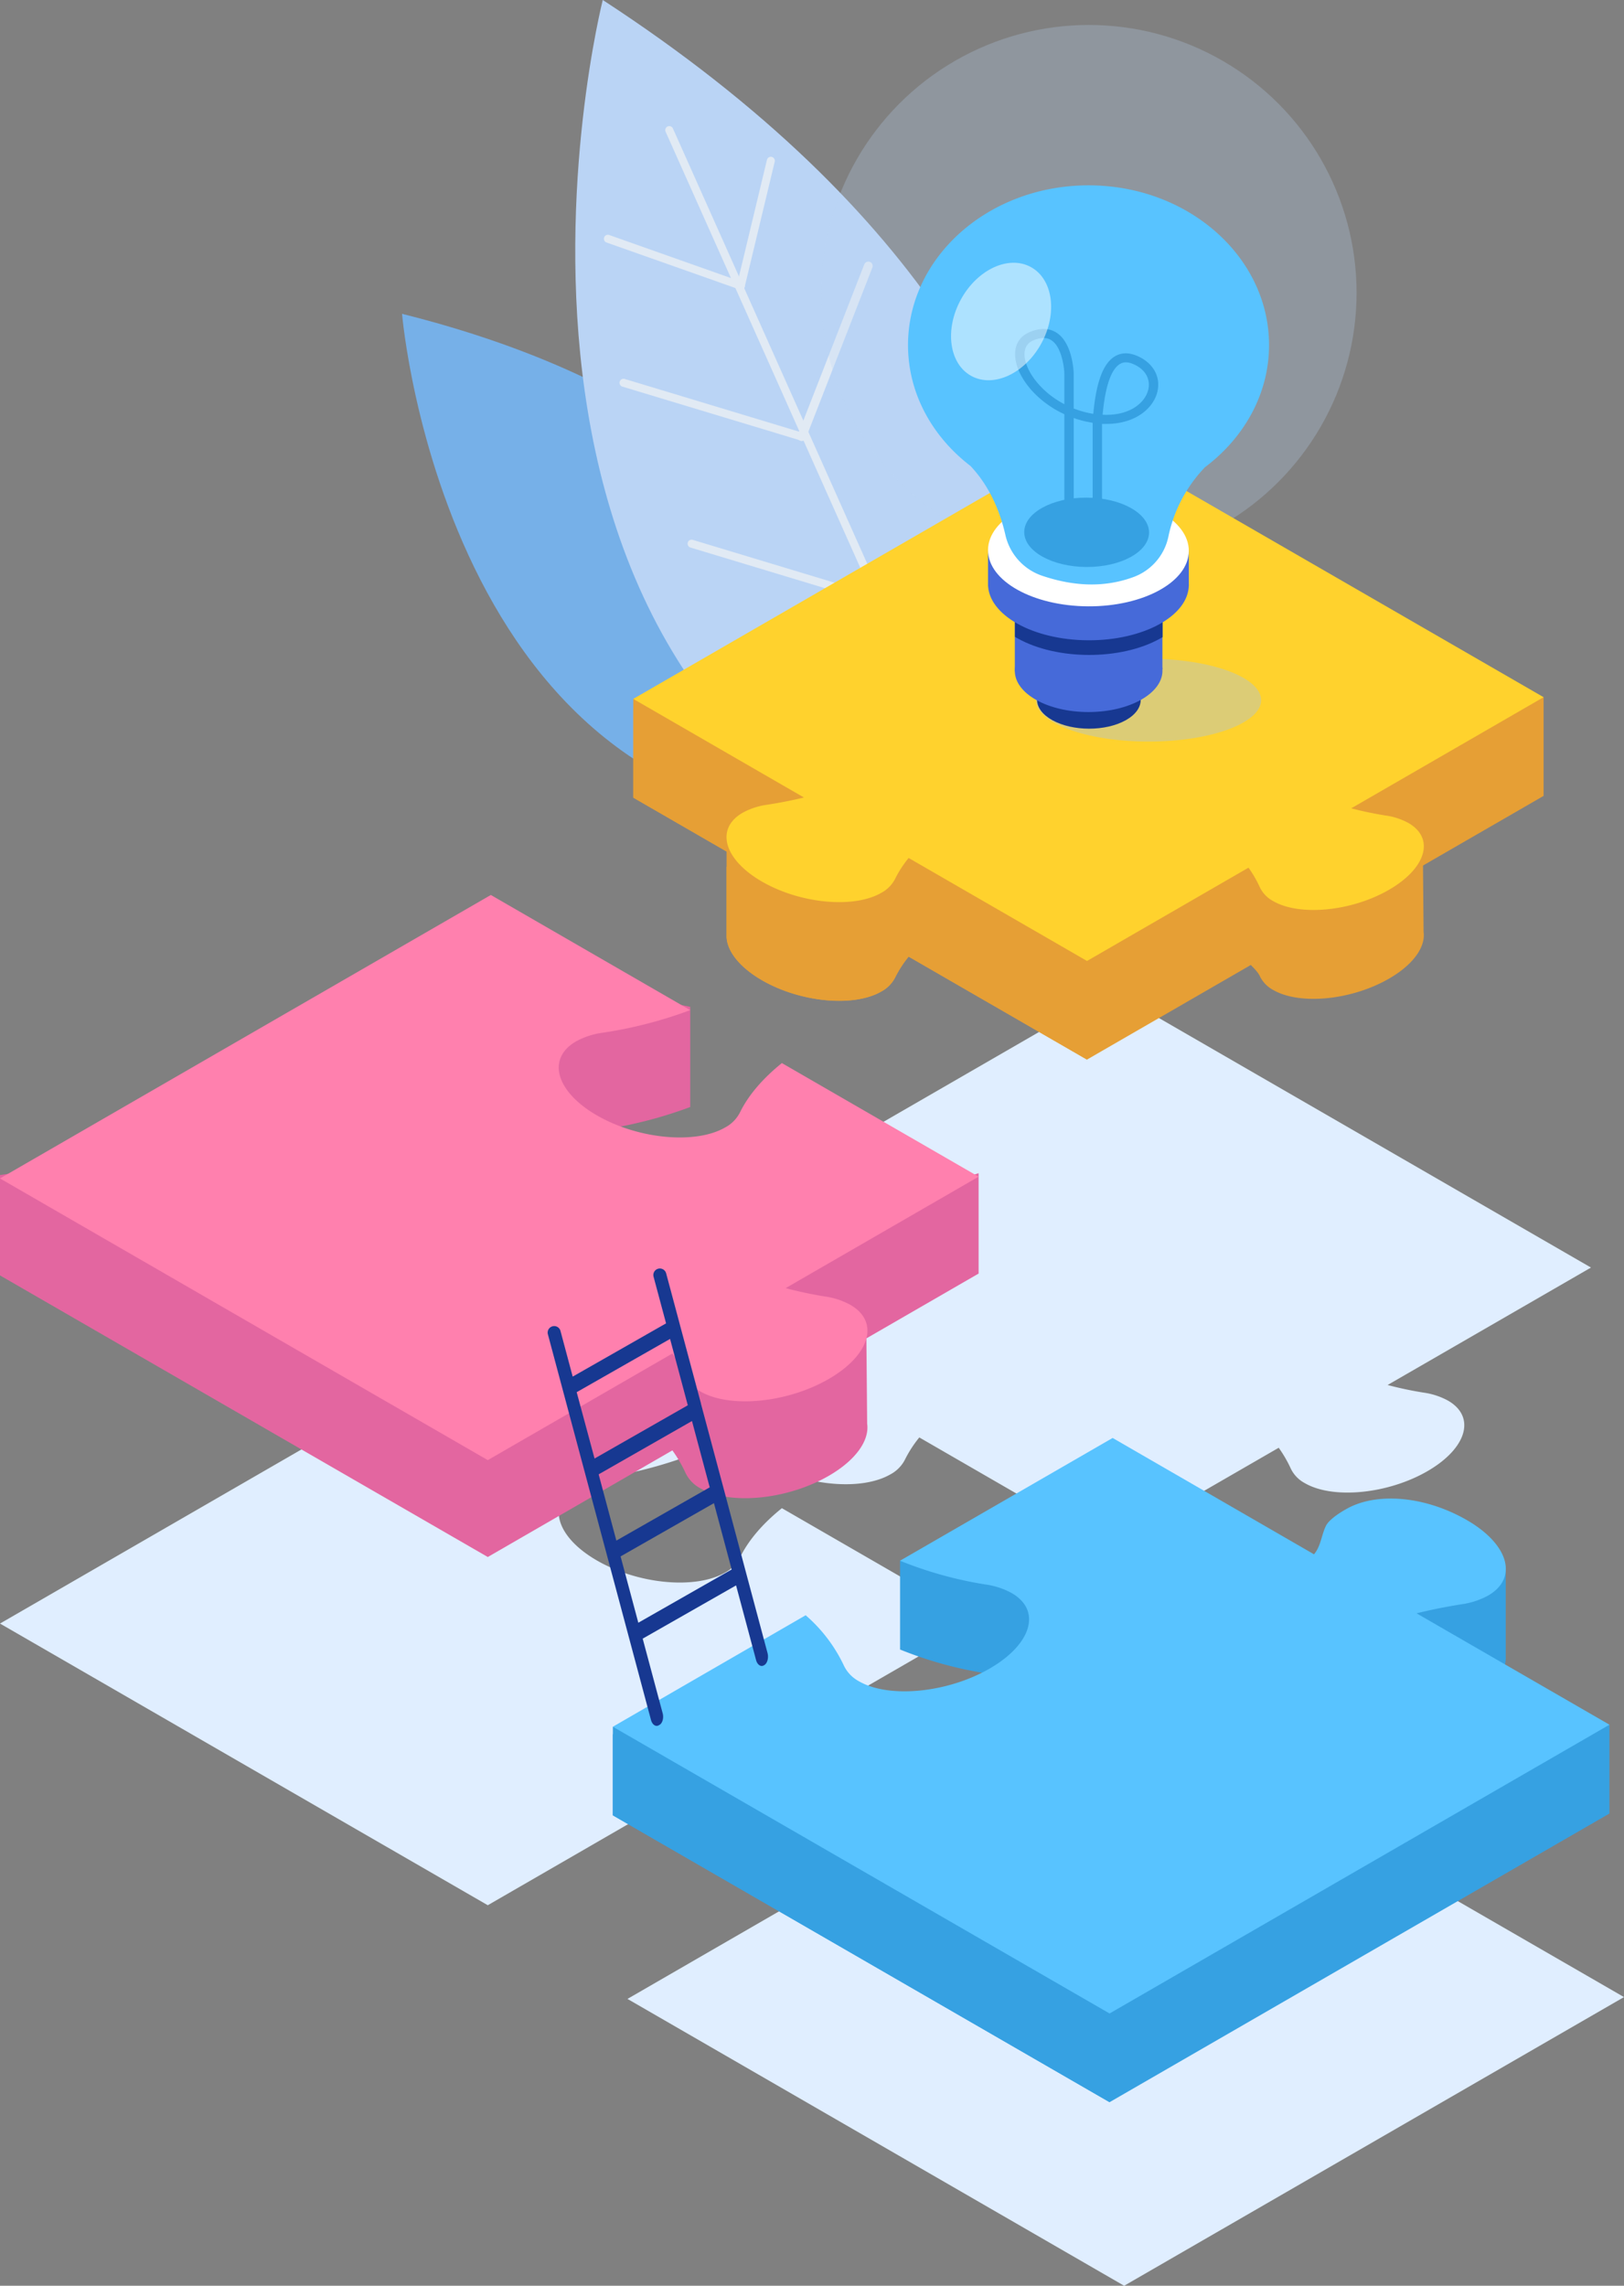 <svg xmlns="http://www.w3.org/2000/svg" width="650.09" height="914.71" viewBox="0 0 650.09 914.71"><rect x="0" y="0" width="650.09" height="914.71" fill="#808080" stroke="none"/><g style="isolation:isolate"><g id="レイヤー_2" data-name="レイヤー 2"><g id="image"><path d="M579.66,560.51a28.57,28.57,0,0,0-9.69-3.2c-5-.79-9.83-1.83-14.51-3.06l81.41-47L444.76,396.33,251.45,507.94l1,.61,71.22,41.11q-7.59,1.85-15.59,3.07a29.8,29.8,0,0,0-10.37,3.4c-11.67,6.73-8,19.78,8.22,29.14s38.81,11.49,50.48,4.75a13.83,13.83,0,0,0,5.78-5.79,47.41,47.41,0,0,1,5.81-9l75.51,43.6,68.36-39.47a50.62,50.62,0,0,1,4.86,8.39,13,13,0,0,0,5.63,5.79c11.24,6.49,33.17,4.35,49-4.78S590.9,567,579.66,560.51Z" fill="#e0eeff"/><path d="M0,649.71,196.48,536.27l79.82,46.08a173.22,173.22,0,0,1-35.15,9.06,30.27,30.27,0,0,0-10.55,3.44c-11.86,6.85-8.12,20.12,8.36,29.63s39.45,11.67,51.31,4.82a14.08,14.08,0,0,0,5.87-5.88c3.5-7.17,9.35-13.85,16.85-19.88L391.74,649,314.5,693.59a154.1,154.1,0,0,0,15.76,3.35,29.87,29.87,0,0,1,10.16,3.36c11.79,6.8,7.9,20.08-8.68,29.65s-39.58,11.82-51.36,5a13.69,13.69,0,0,1-5.91-6.06,53.3,53.3,0,0,0-5.31-9.13l-73.9,42.67Z" fill="#e0eeff"/><path d="M328.36,755.35a61,61,0,0,1,15.36,20.26,14,14,0,0,0,6,6.18c12,6.93,35.42,4.64,52.31-5.11s20.83-23.26,8.83-30.19a30.27,30.27,0,0,0-10.34-3.42,156.4,156.4,0,0,1-34.37-9.53l85.1-49.14L531.89,731c2.78-3.3,3-7.85,4.77-11.41,1.11-2.27,5.06-5,8-6.63,12.08-7,31.66-5.32,48.44,4.36s20.59,23.2,8.51,30.17A31,31,0,0,1,590.82,751c-6.15.94-12.14,2.16-17.92,3.62l77.19,44.57L450,914.71,251.18,799.92Z" fill="#e0eeff"/><path d="M358,328.21S374.17,178.9,160.94,125.59C160.94,125.59,179,342,358,328.21Z" fill="#76b0e8"/><path d="M411.49,362.36S502.13,169.93,241.29,0C241.29,0,165.5,298.1,411.49,362.36Z" fill="#bad4f5"/><path d="M382.59,310.33a1.6,1.6,0,0,1-1.51-.94L266.45,52.72a1.6,1.6,0,1,1,2.92-1.31L384,308.08a1.61,1.61,0,0,1-.81,2.12A1.63,1.63,0,0,1,382.59,310.33Z" fill="#e1eaf4"/><path d="M296.6,115.93a1.5,1.5,0,0,1-.42,0A1.6,1.6,0,0,1,295,114l12-50a1.6,1.6,0,1,1,3.11.75l-12,50A1.6,1.6,0,0,1,296.6,115.93Z" fill="#e1eaf4"/><path d="M321,176.48a1.6,1.6,0,0,1-.68-.12,1.73,1.73,0,0,1-1-2.25L346,105.73a1.74,1.74,0,0,1,3.24,1.26l-26.67,68.38A1.74,1.74,0,0,1,321,176.48Z" fill="#e1eaf4"/><path d="M296.6,115.93a1.47,1.47,0,0,1-.58-.09L242.67,97a1.6,1.6,0,0,1,1.07-3l53.35,18.87a1.6,1.6,0,0,1-.49,3.11Z" fill="#e1eaf4"/><path d="M321,176.34a1.5,1.5,0,0,1-.51-.07l-71.35-21.55a1.6,1.6,0,0,1,.93-3.07l71.34,21.56a1.6,1.6,0,0,1-.41,3.13Z" fill="#e1eaf4"/><path d="M348.24,240.73a1.49,1.49,0,0,1-.51-.06l-71.34-21.56a1.6,1.6,0,0,1,.93-3.07l71.34,21.56a1.6,1.6,0,0,1-.42,3.13Z" fill="#e1eaf4"/><circle cx="435.87" cy="117.16" r="107.17" fill="#bad4f5" opacity="0.26"/><path d="M253.5,283.8l34.12,15.7,41.8-24.13c10.12,7,17.32,15.32,21.33,24.23a12.72,12.72,0,0,0,5.5,5.64c11,6.34,32.35,4.25,47.78-4.66,8.77-5.06,13.71-11.24,14.34-16.79l-51.64-24.58c-1.74-.79-3.45-1.59-5.11-2.43v-35.4l33.71,3.79,40.94-11.49,98.32,56.76L617.9,279v39.5l-74.71,43.14a56,56,0,0,1-14.39-18.83,12.7,12.7,0,0,0-5.49-5.64c-11-6.33-32.36-4.25-47.78,4.66-1.41.81-2.72,1.66-3.94,2.52l37.25,1.72v35.4l-73.71,42.55-71.4-41.22a44.83,44.83,0,0,0-5.48,8.49,13.22,13.22,0,0,1-5.47,5.47c-11,6.37-32.4,4.36-47.73-4.49-9.05-5.23-14-11.67-14.21-17.38h0c0-.24,0-.48,0-.71V346.91l6.61-2.34L253.5,319.2Z" fill="#e69f35"/><path d="M253.5,279.69l108.12-58.31,33.71,3.79,40.94-11.49,34,31.52s-19.14,86.15-34.56,95.06c-1.41.81-.57,83.8-.57,83.8l-71.4-41.22a44.83,44.83,0,0,0-5.48,8.49,13.22,13.22,0,0,1-5.47,5.47c-11,6.37-32.4,4.36-47.73-4.49-9.05-5.23-14-11.67-14.21-17.38h0c0-.24,0-.48,0-.71V339.39l6.61,5.18L253.5,319.2Z" fill="#e69f35"/><path d="M297.28,325.25a28.19,28.19,0,0,1,9.81-3.21c5-.77,10-1.75,14.73-2.9l-67.33-38.88-1-.57L436.27,174.17,617.9,279,435.13,384.56l-71.4-41.22a44.45,44.45,0,0,0-5.48,8.48,13.16,13.16,0,0,1-5.47,5.47c-11,6.37-32.4,4.36-47.73-4.48S286.24,331.62,297.28,325.25Z" fill="#ffd22d"/><path d="M499.56,352.53l29.26-9.48c3.15-6.47,40.77-1,40.77-1l.27,30.83c.85,6-4,13.09-13.87,18.77-15,8.63-35.69,10.66-46.32,4.52a12.35,12.35,0,0,1-5.32-5.47c-1.27-2.82-5.61-6-7.52-8.7l2.73-25.65" fill="#e69f35"/><path d="M540.45,323.35a141.45,141.45,0,0,0,14.2,3,26.64,26.64,0,0,1,9.16,3c10.63,6.14,7.13,18.11-7.82,26.74s-35.69,10.65-46.32,4.52a12.4,12.4,0,0,1-5.32-5.47,47.54,47.54,0,0,0-4.79-8.23Z" fill="#ffd22d"/><path d="M92,457.27,196.48,397l26.34-4.88,53.48,10.79V443a173.22,173.22,0,0,1-35.15,9.06,30.27,30.27,0,0,0-10.55,3.44c-11.86,6.85-8.12,20.12,8.36,29.63s39.45,11.67,51.31,4.82a14,14,0,0,0,5.87-5.88c3.5-7.17,9.35-13.85,16.85-19.88l34.5,19.91,44.25-14.62v40.17l-44.92,25.94.31,34.2c.93,6.61-4.48,14.51-15.39,20.81-16.58,9.58-39.58,11.82-51.36,5a13.69,13.69,0,0,1-5.91-6.06,53.68,53.68,0,0,0-5.31-9.13l-73.9,42.67L0,510.39V470.22Z" fill="#e366a0"/><path d="M0,471.59,196.48,358.15l79.82,46.08a172.57,172.57,0,0,1-35.15,9.06,30.48,30.48,0,0,0-10.55,3.45c-11.86,6.85-8.12,20.11,8.36,29.62s39.45,11.68,51.31,4.83a14,14,0,0,0,5.87-5.89c3.5-7.17,9.35-13.84,16.85-19.88l78.75,45.46-77.24,44.6a159.65,159.65,0,0,0,15.76,3.35,29.65,29.65,0,0,1,10.16,3.35c11.79,6.81,7.9,20.08-8.68,29.66s-39.58,11.81-51.36,5a13.71,13.71,0,0,1-5.91-6.07,53.22,53.22,0,0,0-5.31-9.12l-73.9,42.66Z" fill="#ff80ae"/><path d="M303.59,692.82l18.92-10.92a67.07,67.07,0,0,1,10.58,11.85l72.62,2.3c8.32-8.43,8.56-17.68-.69-23a30.42,30.42,0,0,0-10.34-3.42,156.1,156.1,0,0,1-34.38-9.53V624.57l52.89-12.21L445.41,611l50.89,29.38,106.44-13.09v35.51c.24,4.39-2,8.4-7,11.29A30.81,30.81,0,0,1,585,677.55q-3.08.48-6.09,1.05l-5,3.31,70.35,8.32v35.51L444.16,841.25,245.33,726.46V691Z" fill="#36a1e2"/><path d="M303.59,692.82l18.92-10.92a67.07,67.07,0,0,1,10.58,11.85l72.62,2.3c8.32-8.43,38.45,101.65,38.45,101.65v43.55L245.33,726.46V694Z" fill="#36a1e2"/><path d="M322.51,646.39a60.94,60.94,0,0,1,15.35,20.25,14,14,0,0,0,6,6.18c12,6.93,35.42,4.65,52.3-5.1S417,644.45,405,637.52a30.42,30.42,0,0,0-10.34-3.42,156.1,156.1,0,0,1-34.38-9.53l85.11-49.13L526,622c2.79-3.3,3-7.85,4.78-11.4,1.11-2.28,5.06-5,8-6.63,12.08-7,31.66-5.33,48.44,4.36s20.58,23.19,8.5,30.16A30.81,30.81,0,0,1,585,642c-6.15,1-12.14,2.16-17.93,3.62l77.2,44.57L444.16,805.75,245.33,691Z" fill="#58c3ff"/><path d="M307.25,661.54l-8.5-31.78-.66-2.47h0L290,596.92h0l-.34-1.27-9.07-33.92,0-.12-8.3-31-.48-1.82h0l-5.15-19.23a2.61,2.61,0,0,0-3.76-1.62h0a2.62,2.62,0,0,0-1.27,3l5,18.64-37.38,21.31-4.89-18.29a2.6,2.6,0,0,0-3.76-1.61h0a2.6,2.6,0,0,0-1.27,3l41.26,154.3c.5,1.86,1.88,2.83,3.08,2.15l.34-.19c1.19-.68,1.76-2.77,1.26-4.63l-8-29.87,37.38-21.31,8,29.87c.49,1.86,1.88,2.83,3.07,2.15l.34-.19C307.18,665.49,307.74,663.41,307.25,661.54Zm-76.4-104.42,37.38-21.31,7.1,26.55L238,583.67ZM239.64,590,277,568.66l7.1,26.54-37.37,21.31Zm15.88,59.38-7.1-26.54,37.37-21.31,7.1,26.54Z" fill="#173891"/><ellipse cx="459.77" cy="280.19" rx="45.06" ry="16.57" fill="#a8c4e5" opacity="0.4" style="mix-blend-mode:multiply"/><path d="M450.59,288.25c-8.08,4.49-21.21,4.47-29.34-.05s-8.17-11.81-.09-16.3,21.21-4.47,29.34,0S458.67,283.76,450.59,288.25Z" fill="#173891"/><polygon points="465.32 267.85 406.24 268.75 406.24 208.31 465.32 208.31 465.32 267.85" fill="#466ad9"/><ellipse cx="435.79" cy="268.43" rx="29.55" ry="16.5" transform="translate(-0.66 1.08) rotate(-0.14)" fill="#466ad9"/><path d="M465.42,224.76l-1.29-.75c-15.75-8.75-41.2-8.79-56.84-.09-.33.18-.65.36-1,.55v30.38l1.14.66c15.74,8.75,41.19,8.79,56.84.09l1.11-.64Z" fill="#173891"/><ellipse cx="435.7" cy="233.89" rx="22.34" ry="40.19" transform="translate(199.68 668.44) rotate(-89.72)" fill="#466ad9"/><rect x="395.51" y="220.3" width="80.38" height="14.26" fill="#466ad9"/><ellipse cx="435.7" cy="220.3" rx="22.34" ry="40.19" transform="translate(213.27 654.92) rotate(-89.72)" fill="#fff"/><path d="M508,138.09c0-35.3-32.35-63.92-72.26-63.92s-72.26,28.62-72.26,63.92c0,19.33,9.7,36.65,25,48.37,8.39,8.88,12.22,19.8,14,27.7a22.48,22.48,0,0,0,15.1,16.38c12.44,4.12,24.46,4.63,35.91.47a22,22,0,0,0,14.16-16,56.81,56.81,0,0,1,13.88-27.16c.25-.26.47-.51.67-.76C497.93,175.31,508,157.74,508,138.09Z" fill="#58c3ff"/><ellipse cx="435" cy="213.02" rx="13.88" ry="24.98" transform="translate(219.84 646.97) rotate(-89.72)" fill="#36a1e2"/><path d="M439.28,218.26a1.84,1.84,0,0,1-1.88-1.81V169.19l-.64-.11a41.25,41.25,0,0,1-6.95-1.8v45a1.88,1.88,0,0,1-3.75,0V165.76a40.93,40.93,0,0,1-10.48-6.92c-5.19-4.76-8.52-10.4-9.13-15.46s1.53-8.76,5.8-10.52c4.08-1.68,7.63-1.61,10.55.19,6.63,4.11,7,15.92,7,16.42v14a39.21,39.21,0,0,0,7.6,2.1l.25,0c1.16-12.72,4-20.26,8.7-23,2.53-1.49,5.45-1.56,8.69-.21,6.67,2.79,9.87,8.63,8.14,14.88s-8.73,12.4-20.29,12.4c-.57,0-1.15,0-1.75,0v46.87A1.84,1.84,0,0,1,439.28,218.26Zm2.1-52.29c10.49.53,16.75-4.51,18.18-9.68,1.24-4.49-1.07-8.57-6-10.63-2.08-.87-3.79-.88-5.23,0C445.81,147.11,442.66,151.88,441.38,166Zm-23.65-30.71a10.73,10.73,0,0,0-4,.92c-3.44,1.41-3.83,4.47-3.55,6.78.68,5.69,6.34,13.82,15.88,18.78v-12.2c-.08-2.9-1.18-10.91-5.3-13.45A5.61,5.61,0,0,0,417.73,135.26Z" fill="#36a1e2"/><ellipse cx="400.74" cy="128.67" rx="24.84" ry="18.35" transform="translate(95.53 418.48) rotate(-61.32)" fill="#fff" opacity="0.51"/></g></g></g></svg>